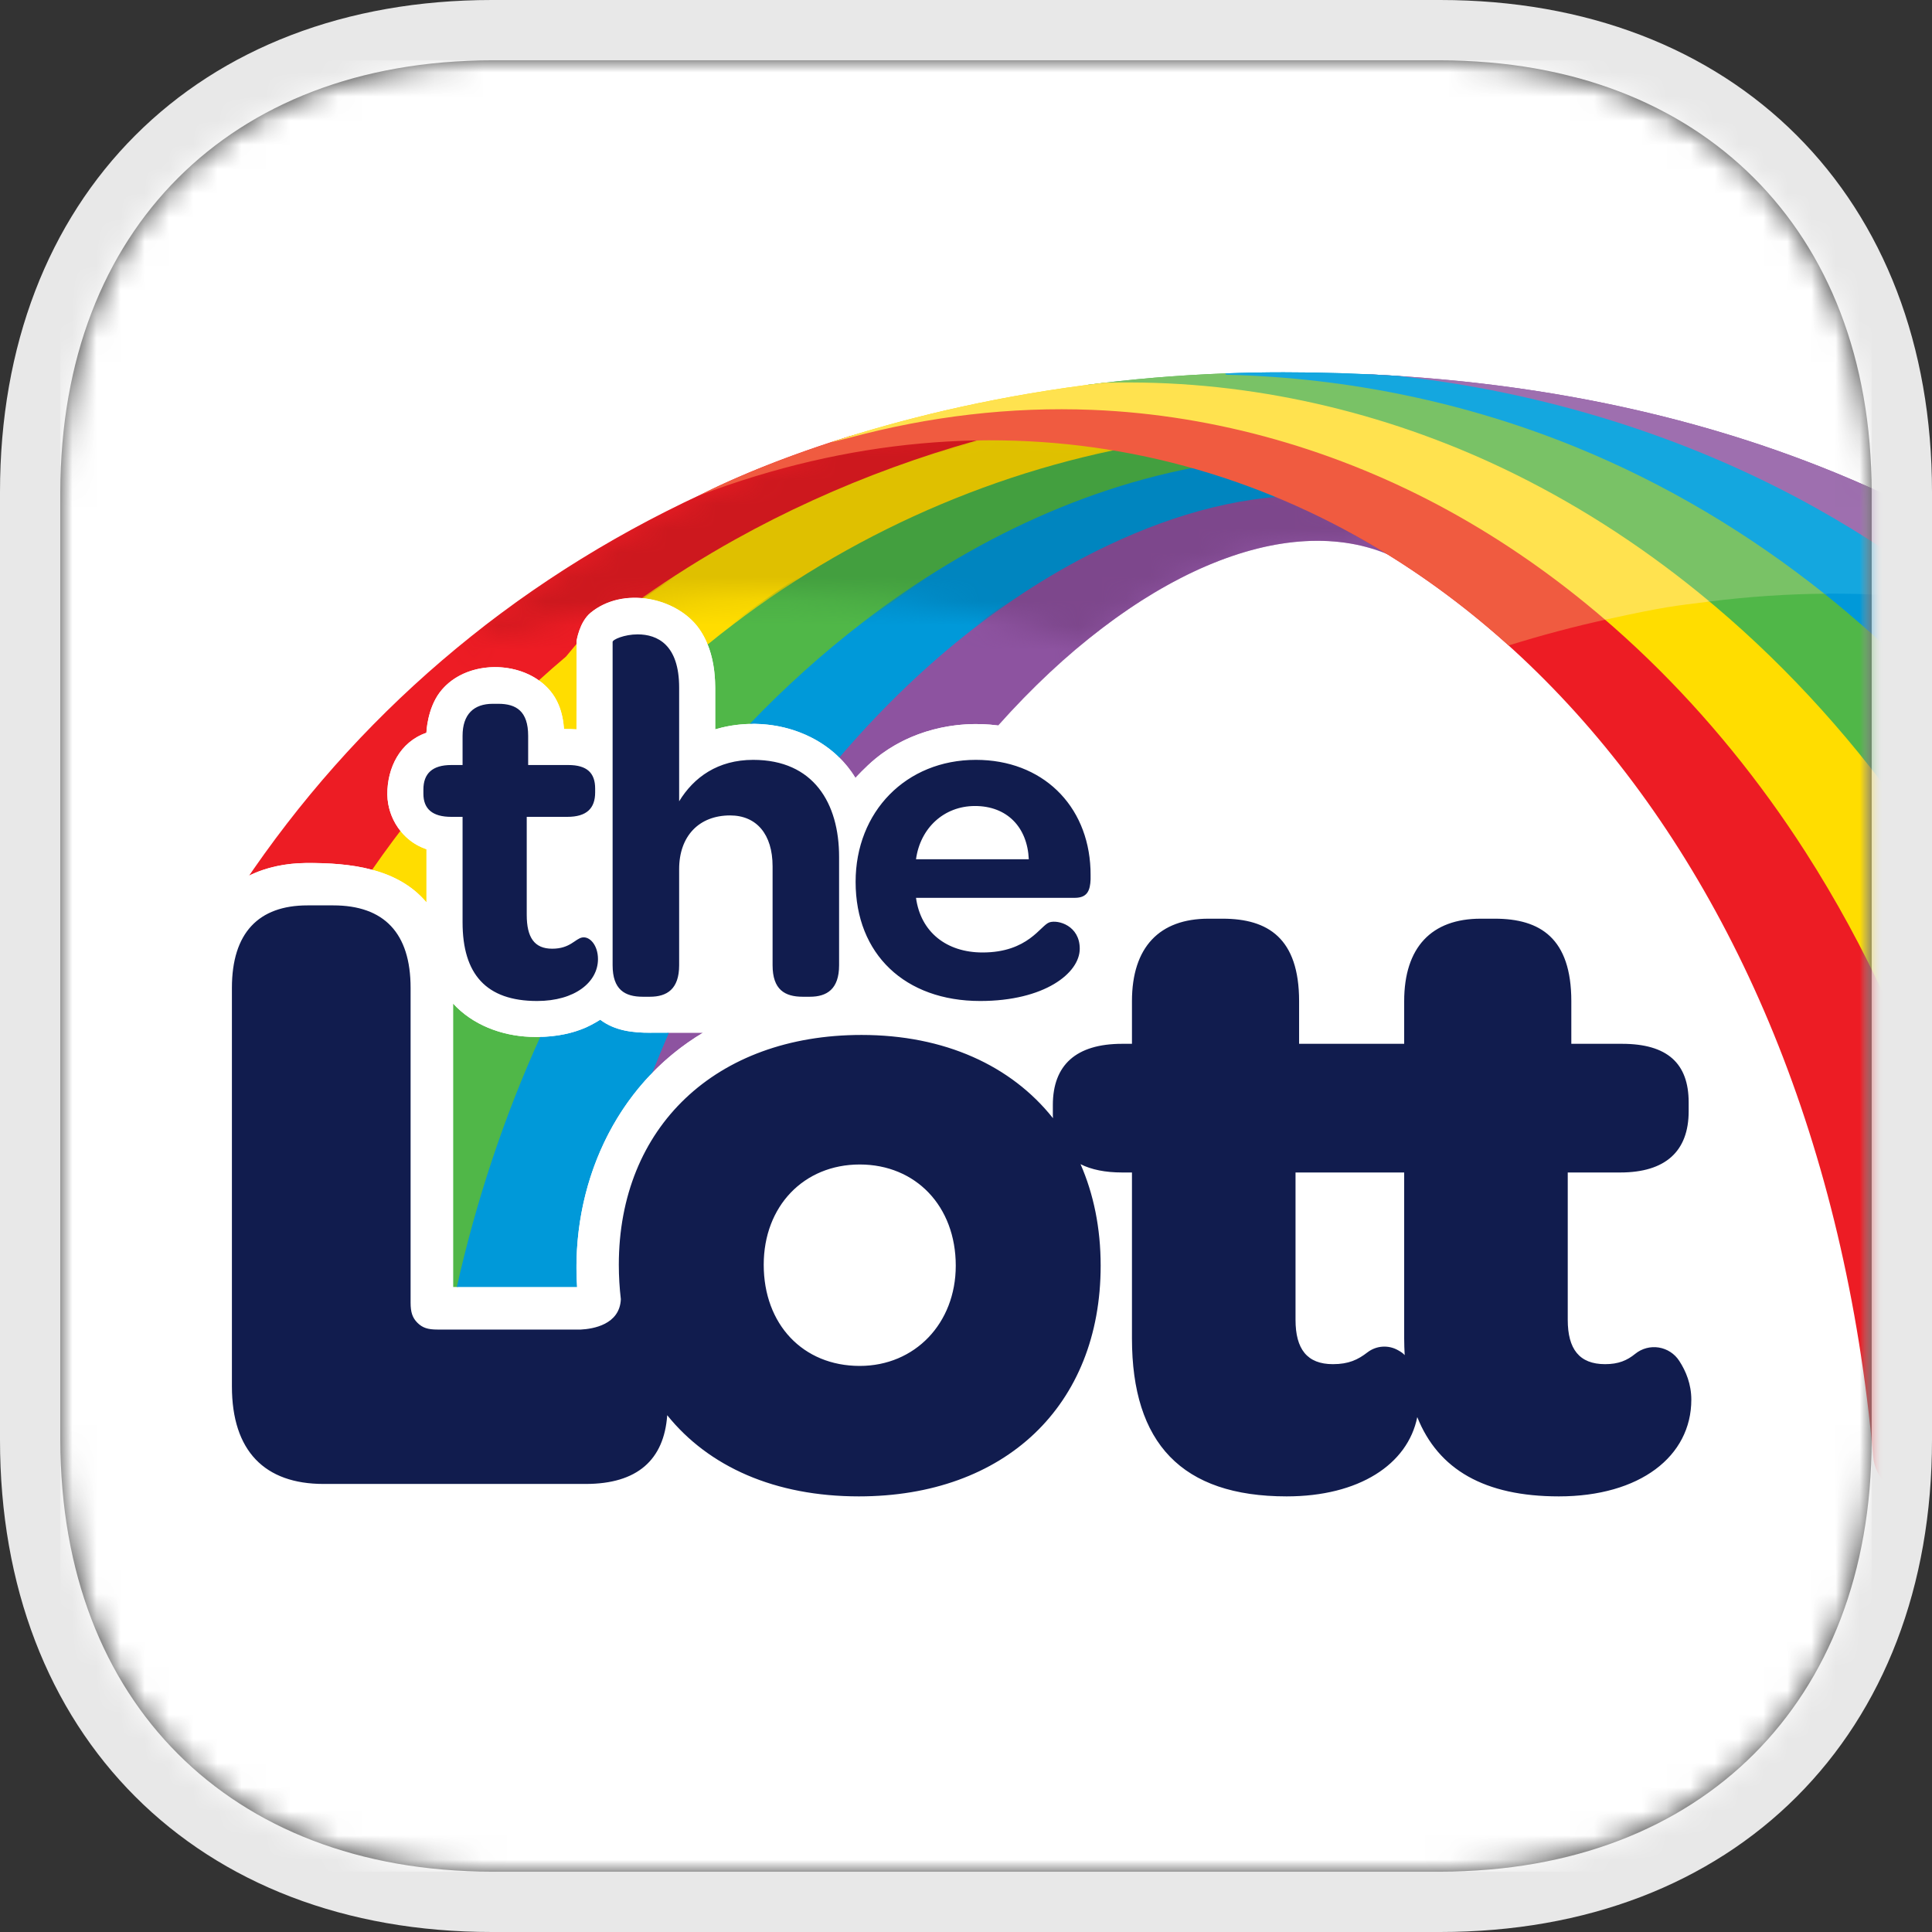 <?xml version="1.0" encoding="UTF-8"?>
<svg width="80px" height="80px" viewBox="0 0 80 80" version="1.1" xmlns="http://www.w3.org/2000/svg" xmlns:xlink="http://www.w3.org/1999/xlink">
    <rect x="0" y="0" width="80" height="80" fill="#333333" stroke="none"/>
    <!-- Generator: Sketch 64 (93537) - https://sketch.com -->
    <title>App Icon</title>
    <desc>Created with Sketch.</desc>
    <defs>
        <path d="M57.129,9.16386532e-16 C67.969,9.16386532e-16 75,7.031 75,17.871 L75,57.129 C75,67.969 67.969,75 57.129,75 L17.871,75 C7.031,75 0,67.969 0,57.129 L0,17.871 C0,7.031 7.031,9.16386537e-16 17.871,9.16386537e-16 L57.129,9.16386532e-16 Z" id="path-1"></path>
        <polygon id="path-3" points="0 75 75 75 75 0 0 0"></polygon>
        <path d="M-4.3796987e-14,9.259 C4.201,5.832 9.101,3.084 14.643,1.165 C17.095,0.317 20.758,-0.157 24.575,0.047 C24.645,0.033 24.715,0.018 24.785,0.004 C24.785,0.004 24.836,0.005 24.875,0.008 C26.475,0.109 28.067,0.326 29.623,0.682 L29.667,0.729 L29.658,0.749 C30.661,0.982 31.642,1.273 32.579,1.628 L32.627,1.623 C32.627,1.623 32.68,1.616 32.706,1.617 C32.706,1.617 32.826,1.661 32.91,1.695 C33.825,2.061 34.708,2.491 35.553,3.014 C35.566,3.022 35.633,3.084 35.615,3.12 C36.728,3.822 37.716,4.658 38.527,5.642 C35.049,4.059 30.326,5.441 25.714,9.242 C24.46,8.759 23.161,8.391 21.843,8.102 C21.843,8.102 21.834,8.096 21.828,8.087 C21.776,8.079 21.683,8.064 21.612,8.048 C20.405,7.794 19.185,7.607 17.959,7.475 L17.957,7.468 C17.914,7.465 17.806,7.459 17.725,7.451 C16.109,7.289 14.483,7.224 12.857,7.246 L12.854,7.24 C12.807,7.242 12.686,7.247 12.595,7.249 C10.768,7.286 8.944,7.433 7.14,7.682 C7.14,7.682 7.135,7.681 7.13,7.677 C7.079,7.685 6.961,7.704 6.872,7.717 C4.541,8.057 2.242,8.57 -4.3796987e-14,9.259 Z" id="path-5"></path>
        <path d="M0.01,9.259 C4.211,5.832 9.111,3.084 14.653,1.165 C17.105,0.317 20.769,-0.157 24.585,0.047 C24.655,0.033 24.725,0.018 24.795,0.004 C24.795,0.004 24.846,0.005 24.886,0.008 C26.486,0.109 28.077,0.326 29.633,0.682 L29.677,0.729 L29.668,0.749 C30.671,0.982 31.652,1.273 32.59,1.628 L32.638,1.623 C32.638,1.623 32.69,1.616 32.716,1.617 C32.716,1.617 32.836,1.661 32.92,1.695 C33.835,2.061 34.718,2.491 35.563,3.014 C35.576,3.022 35.643,3.084 35.625,3.12 C36.738,3.822 37.726,4.658 38.537,5.642 C35.059,4.059 30.337,5.441 25.724,9.242 C24.471,8.759 23.171,8.391 21.853,8.102 C21.853,8.102 21.844,8.096 21.838,8.087 C21.786,8.079 21.693,8.064 21.622,8.048 C20.415,7.794 19.195,7.607 17.969,7.475 L17.967,7.468 C17.924,7.465 17.816,7.459 17.735,7.451 C16.119,7.289 14.493,7.224 12.867,7.246 L12.864,7.24 C12.817,7.242 12.696,7.247 12.605,7.249 C10.778,7.286 8.955,7.433 7.15,7.682 C7.15,7.682 7.146,7.681 7.14,7.677 C7.089,7.685 6.971,7.704 6.882,7.717 C4.551,8.057 2.252,8.57 0.01,9.259 Z" id="path-7"></path>
        <path d="M0.031,9.259 C4.232,5.832 9.132,3.084 14.674,1.165 C17.126,0.317 20.79,-0.157 24.606,0.047 C24.676,0.033 24.746,0.018 24.816,0.004 C24.816,0.004 24.867,0.005 24.907,0.008 C26.507,0.109 28.098,0.326 29.654,0.682 L29.698,0.729 L29.689,0.749 C30.692,0.982 31.673,1.273 32.611,1.628 L32.659,1.623 C32.659,1.623 32.711,1.616 32.737,1.617 C32.737,1.617 32.857,1.661 32.941,1.695 C33.856,2.061 34.739,2.491 35.584,3.014 C35.597,3.022 35.664,3.084 35.646,3.12 C36.759,3.822 37.747,4.658 38.558,5.642 C35.08,4.059 30.358,5.441 25.745,9.242 C24.492,8.759 23.192,8.391 21.874,8.102 C21.874,8.102 21.865,8.096 21.859,8.087 C21.807,8.079 21.714,8.064 21.643,8.048 C20.436,7.794 19.216,7.607 17.99,7.475 L17.988,7.468 C17.945,7.465 17.837,7.459 17.756,7.451 C16.14,7.289 14.514,7.224 12.888,7.246 L12.885,7.24 C12.838,7.242 12.717,7.247 12.626,7.249 C10.799,7.286 8.976,7.433 7.171,7.682 C7.171,7.682 7.167,7.681 7.161,7.677 C7.11,7.685 6.992,7.704 6.903,7.717 C4.572,8.057 2.273,8.57 0.031,9.259 Z" id="path-9"></path>
        <path d="M0.059,9.259 C4.26,5.832 9.16,3.084 14.702,1.165 C17.154,0.317 20.817,-0.157 24.634,0.047 C24.704,0.033 24.773,0.018 24.843,0.004 C24.843,0.004 24.894,0.005 24.934,0.008 C26.534,0.109 28.126,0.326 29.682,0.682 L29.726,0.729 L29.716,0.749 C30.72,0.982 31.7,1.273 32.638,1.628 L32.686,1.623 C32.686,1.623 32.739,1.616 32.765,1.617 C32.765,1.617 32.884,1.661 32.968,1.695 C33.883,2.061 34.767,2.491 35.611,3.014 C35.625,3.022 35.691,3.084 35.673,3.12 C36.787,3.822 37.775,4.658 38.585,5.642 C35.108,4.059 30.385,5.441 25.772,9.242 C24.519,8.759 23.219,8.391 21.902,8.102 C21.902,8.102 21.893,8.096 21.886,8.087 C21.834,8.079 21.741,8.064 21.67,8.048 C20.463,7.794 19.243,7.607 18.017,7.475 L18.015,7.468 C17.973,7.465 17.864,7.459 17.783,7.451 C16.167,7.289 14.541,7.224 12.915,7.246 L12.912,7.24 C12.866,7.242 12.744,7.247 12.653,7.249 C10.827,7.286 9.003,7.433 7.199,7.682 C7.199,7.682 7.194,7.681 7.188,7.677 C7.137,7.685 7.019,7.704 6.93,7.717 C4.599,8.057 2.3,8.57 0.059,9.259 Z" id="path-11"></path>
        <path d="M0.07,9.259 C4.271,5.832 9.171,3.084 14.713,1.165 C17.165,0.317 20.829,-0.157 24.645,0.047 C24.715,0.033 24.785,0.018 24.855,0.004 C24.855,0.004 24.906,0.005 24.946,0.008 C26.546,0.109 28.137,0.326 29.693,0.682 L29.737,0.729 L29.728,0.749 C30.731,0.982 31.712,1.273 32.65,1.628 L32.698,1.623 C32.698,1.623 32.75,1.616 32.776,1.617 C32.776,1.617 32.896,1.661 32.98,1.695 C33.895,2.061 34.778,2.491 35.623,3.014 C35.636,3.022 35.703,3.084 35.685,3.12 C36.798,3.822 37.786,4.658 38.597,5.642 C35.119,4.059 30.397,5.441 25.784,9.242 C24.531,8.759 23.231,8.391 21.913,8.102 C21.913,8.102 21.904,8.096 21.898,8.087 C21.846,8.079 21.753,8.064 21.682,8.048 C20.475,7.794 19.255,7.607 18.029,7.475 L18.027,7.468 C17.984,7.465 17.876,7.459 17.795,7.451 C16.179,7.289 14.553,7.224 12.927,7.246 L12.924,7.24 C12.877,7.242 12.756,7.247 12.665,7.249 C10.838,7.286 9.015,7.433 7.21,7.682 C7.21,7.682 7.206,7.681 7.2,7.677 C7.149,7.685 7.031,7.704 6.942,7.717 C4.611,8.057 2.312,8.57 0.07,9.259 Z" id="path-13"></path>
    </defs>
    <g id="APPLNDG-UPDATE-BOTH--GC" stroke="none" stroke-width="1" fill="none" fill-rule="evenodd">
        <g id="DSK--applndg-update-both--GC" transform="translate(-597, -286)">
            <g id="CONTENT" transform="translate(360, 192)">
                <g id="INTRO">
                    <g id="SECTION" transform="translate(0, 30)">
                        <g id="CTA-(5col)" transform="translate(237, 64)">
                            <g id="Logos/01-the-Lott/02-Logo/04-Misc/01-New/02-Squircle/02-Default-with-outline/02-Secondary">
                                <g id="the-Lott-App-Logo" transform="translate(2.5, 2.5)">
                                    <mask id="mask-2" fill="white">
                                        <use xlink:href="#path-1"></use>
                                    </mask>
                                    <path stroke="#E8E8E8" stroke-width="2.5" d="M57.129,-1.25 L17.871,-1.25 C12.072,-1.25 7.311,0.662 3.987,3.987 C0.662,7.311 -1.25,12.072 -1.25,17.871 L-1.25,57.129 C-1.25,62.928 0.662,67.689 3.987,71.013 C7.311,74.338 12.072,76.25 17.871,76.25 L57.129,76.25 C62.928,76.25 67.689,74.338 71.013,71.013 C74.338,67.689 76.25,62.928 76.25,57.129 L76.25,17.871 C76.25,12.072 74.338,7.311 71.013,3.987 C67.689,0.662 62.928,-1.25 57.129,-1.25 Z"></path>
                                    <g id="Logos/01-the-Lott/02-Logo/04-Misc/01-New/01-Square/01-Default/02-Secondary" mask="url(#mask-2)">
                                        <g id="ICON">
                                            <mask id="mask-4" fill="white">
                                                <use xlink:href="#path-3"></use>
                                            </mask>
                                            <use id="Mask" fill="#FFFFFF" xlink:href="#path-3"></use>
                                            <g id="Logos/01-the-Lott/01-Rainbow/01-New/01-Colour-with-Lott-Outline/02-Secondary" mask="url(#mask-4)">
                                                <g transform="translate(5.273, 12.891)" id="LOGO">
                                                    <g>
                                                        <g id="🌈-RAYS" transform="translate(1.783, 0.025)">
                                                            <path d="M46.838,0.07 C82.852,1.642 94.737,29.351 95.495,44.911 C95.513,45.323 95.36,45.723 95.075,46.019 C94.79,46.316 94.396,46.493 93.984,46.493 L90.104,46.493 L90.104,46.493 C88.346,21.616 71.162,1.955 46.838,0.07 Z M19.556,27.345 C18.722,27.843 17.984,28.443 17.345,29.121 C17.581,28.518 17.825,27.926 18.078,27.345 Z M45.141,5.068 C46.275,5.776 47.28,6.623 48.103,7.622 C43.732,5.632 37.392,8.327 31.777,14.625 C29.989,14.388 28.093,14.854 26.703,15.991 C26.271,16.346 25.865,16.796 25.865,16.796 C25.665,16.466 25.426,16.171 25.157,15.913 C31.5,8.495 39.239,4.791 45.141,5.068 Z" id="Purple" fill="#8D53A0"></path>
                                                            <path d="M17.121,9.34 L17.096,9.355 C16.319,9.271 15.517,9.446 14.9,9.955 C14.431,10.341 14.317,11.134 14.317,11.134 C14.317,11.134 14.317,11.206 14.317,11.331 L14.317,11.463 C13.797,11.891 13.287,12.33 12.788,12.78 C11.583,11.896 9.572,12.021 8.646,13.263 C8.128,13.958 8.1,14.927 8.1,14.927 C7.008,15.303 6.477,16.375 6.482,17.48 C6.491,18.06 6.703,18.607 7.057,19.03 C6.664,19.548 6.281,20.077 5.909,20.615 C5.024,20.368 4.051,20.313 3.112,20.319 C2.299,20.328 1.478,20.484 0.756,20.843 L0.506,21.216 C5.128,14.316 11.534,8.739 19.516,5.04 C20.013,4.784 22.142,3.733 25.604,2.656 C49.109,-3.721 71.732,16.345 73.617,46.485 L73.61,46.493 L69.723,46.493 C68.832,46.493 68.089,45.806 68.011,44.919 C65.693,19.047 49.773,2.612 31.111,2.818 C25.962,4.235 21.268,6.45 17.121,9.34 Z" id="Red" fill="#ED1C24"></path>
                                                            <path d="M41.231,0.044 C64.855,0.592 82.899,20.89 84.645,46.493 L79.088,46.493 C77.252,19.726 57.743,-0.614 35.436,0.525 C37.242,0.29 39.178,0.119 41.231,0.044 Z M9.204,26.137 C10.019,27.028 11.208,27.466 12.378,27.516 C12.546,27.523 12.715,27.524 12.883,27.518 C11.423,30.713 10.245,34.178 9.415,37.882 L9.204,37.883 Z M39.187,2.717 C40.249,2.962 41.287,3.271 42.275,3.653 C35.026,4.375 27.635,8.232 21.584,14.559 C21.101,14.563 20.616,14.627 20.149,14.759 C20.149,14.759 20.109,14.77 20.059,14.786 L20.059,14.786 L20.059,13.052 C20.057,12.424 19.964,11.786 19.724,11.217 C25.308,6.67 31.95,3.693 39.187,2.717 Z" id="Green" fill="#50B748"></path>
                                                            <path d="M37.26,0.422 C42.759,0.433 48.244,1.779 53.174,4.217 C60.523,7.85 66.611,13.782 70.963,20.73 C75.505,27.979 78.19,36.343 79.01,44.842 C79.06,45.362 79.103,45.883 79.14,46.404 L79.147,46.493 L73.563,46.493 C73.563,46.493 73.56,46.485 73.56,46.485 C72.961,37.034 70.271,27.759 65.201,19.857 C61.474,14.05 56.439,9.029 50.424,5.727 C45.906,3.247 40.823,1.764 35.678,1.556 C32.295,1.419 28.897,1.825 25.619,2.711 C25.619,2.711 25.597,2.718 25.575,2.706 C25.562,2.699 25.551,2.687 25.545,2.674 C28.295,1.815 31.894,0.937 36.19,0.432 C36.546,0.422 36.904,0.422 37.26,0.422 Z M7.024,18.989 C7.287,19.319 7.634,19.577 8.037,19.724 C8.037,19.724 8.066,19.734 8.104,19.747 L8.104,19.747 L8.104,21.951 C7.507,21.241 6.72,20.831 5.853,20.599 C6.133,20.194 6.42,19.794 6.714,19.399 Z M14.317,11.248 C14.317,11.814 14.315,14.3 14.315,14.724 L14.315,14.724 L14.315,14.785 C14.143,14.771 13.97,14.771 13.798,14.771 C13.774,14.43 13.708,14.091 13.579,13.775 C13.405,13.35 13.115,13.009 12.757,12.756 C13.124,12.422 13.499,12.094 13.879,11.773 Z M34.452,1.987 C36.051,2.089 37.643,2.305 39.2,2.661 L39.244,2.708 L39.216,2.766 C39.216,2.766 39.054,2.793 38.939,2.809 C32.424,3.74 26.099,6.408 20.813,10.432 C20.452,10.706 20.097,10.986 19.746,11.272 C19.656,11.048 19.544,10.836 19.407,10.638 C18.899,9.906 17.974,9.43 17.02,9.348 C18.265,8.473 19.556,7.662 20.885,6.922 C25.081,4.586 29.647,2.943 34.361,1.983 C34.361,1.983 34.412,1.984 34.452,1.987 Z" id="Yellow" fill="#FFDD00"></path>
                                                            <path d="M43.594,0 C45.209,0 46.779,0.051 48.305,0.149 C54.275,0.801 60.27,2.624 65.626,5.612 C72.015,9.176 77.475,14.346 81.524,20.44 C86.237,27.532 89.053,35.858 89.967,44.306 C90.043,45.006 90.105,45.706 90.156,46.408 L90.161,46.493 L84.588,46.493 L84.588,46.493 C84.011,38.113 81.669,29.954 77.555,22.759 C72.597,14.088 64.977,6.894 55.739,3.115 C51.172,1.246 46.263,0.23 41.299,0.103 L41.205,0.095 C41.19,0.062 41.182,0.045 41.182,0.045 C41.969,0.016 42.773,0 43.594,0 Z M15.298,26.808 C15.903,27.266 16.644,27.35 17.381,27.347 C17.405,27.347 17.428,27.346 17.451,27.345 L17.451,27.345 L18.143,27.345 C17.903,27.895 17.673,28.45 17.453,29.009 C15.193,31.334 14.126,34.622 14.341,37.883 L14.341,37.883 L9.358,37.883 C10.158,34.319 11.31,30.834 12.815,27.519 C13.473,27.505 14.13,27.386 14.728,27.119 C15,26.997 15.298,26.808 15.298,26.808 Z M42.283,3.596 C42.283,3.596 42.402,3.641 42.486,3.674 C43.388,4.035 44.265,4.461 45.088,4.967 C45.09,4.969 45.169,5.018 45.171,5.019 C45.303,5.116 45.138,5.125 45.138,5.125 C42.111,4.99 39.125,5.846 36.382,7.138 C32.06,9.173 28.312,12.309 25.197,15.954 C24.284,15.051 23.005,14.575 21.708,14.557 C21.635,14.556 21.562,14.557 21.489,14.559 C22.932,13.052 24.493,11.644 26.169,10.354 C30.64,6.914 35.868,4.431 41.431,3.693 C41.71,3.656 41.989,3.624 42.269,3.596 L42.283,3.596 L42.283,3.596 Z" id="Blue" fill="#0099D9"></path>
                                                        </g>
                                                        <g id="⛱-SHADOWS" transform="translate(11.29, 2.005)">
                                                            <g id="Purple" transform="translate(0.07, 0)">
                                                                <mask id="mask-6" fill="white">
                                                                    <use xlink:href="#path-5"></use>
                                                                </mask>
                                                                <g id="Mask"></g>
                                                                <path d="M6.608,30.439 C12.378,12.119 26.256,2.652 35.564,3.089 C36.698,3.797 37.704,4.643 38.527,5.642 C31.966,2.656 20.973,10.222 14.65,24.679 C10.778,25.15 7.901,27.263 6.608,30.439 Z" id="Purple-Shadow" fill="#7D478C" mask="url(#mask-6)"></path>
                                                            </g>
                                                            <g id="Red" transform="translate(0.06, 0)">
                                                                <mask id="mask-8" fill="white">
                                                                    <use xlink:href="#path-7"></use>
                                                                </mask>
                                                                <g id="Mask"></g>
                                                                <path d="M24.778,0.058 L24.807,0.06 C18.357,1.368 12.544,3.879 7.53,7.378 C6.753,7.292 5.951,7.467 5.334,7.975 C4.865,8.362 4.751,9.154 4.751,9.154 C4.751,9.154 4.751,9.227 4.751,9.351 L4.751,9.484 C4.231,9.911 3.721,10.35 3.222,10.8 C2.018,9.916 0.005,10.041 -0.92,11.283 C-1.438,11.979 -1.466,12.948 -1.466,12.948 C-2.559,13.324 -3.089,14.396 -3.084,15.5 C-3.076,16.08 -2.863,16.628 -2.51,17.051 C-2.902,17.569 -3.285,18.098 -3.657,18.635 C-4.543,18.389 -5.515,18.334 -6.454,18.34 C-7.267,18.349 -8.088,18.505 -8.81,18.864 L-9.061,19.236 C-3.563,11.03 4.459,4.695 14.653,1.165 C17.146,0.303 20.892,-0.173 24.778,0.058 Z" id="Red-2" fill="#CD181E" mask="url(#mask-8)"></path>
                                                            </g>
                                                            <g id="Green" transform="translate(0.039, 0)">
                                                                <mask id="mask-10" fill="white">
                                                                    <use xlink:href="#path-9"></use>
                                                                </mask>
                                                                <g id="Mask"></g>
                                                                <path d="M-2.099,25.228 C4.17,11.759 15.823,2.602 29.641,0.738 C30.704,0.983 31.741,1.292 32.73,1.673 C18.462,3.096 3.641,16.662 -0.425,37.302 L-1.885,37.302 C-2.042,37.113 -2.099,36.893 -2.099,36.544 L-2.099,25.228 Z" fill="#439F3F" mask="url(#mask-10)"></path>
                                                            </g>
                                                            <g id="Yellow" transform="translate(0.012, 0)">
                                                                <mask id="mask-12" fill="white">
                                                                    <use xlink:href="#path-11"></use>
                                                                </mask>
                                                                <g id="Mask"></g>
                                                                <path d="M-2.495,17.01 C-2.231,17.339 -1.884,17.598 -1.481,17.744 C-1.481,17.744 -1.453,17.755 -1.414,17.767 L-1.414,17.767 L-1.414,19.972 C-2.011,19.262 -2.798,18.851 -3.665,18.619 C-3.386,18.216 -3.098,17.815 -2.804,17.419 Z M4.799,9.268 C4.799,9.834 4.797,12.321 4.796,12.745 L4.796,12.745 L4.796,12.806 C4.625,12.792 4.452,12.792 4.28,12.792 C4.256,12.451 4.19,12.112 4.061,11.796 C3.886,11.37 3.596,11.03 3.238,10.776 C3.606,10.443 3.981,10.115 4.361,9.794 Z M24.934,0.008 C26.533,0.109 28.125,0.326 29.682,0.682 L29.726,0.729 L29.698,0.787 C29.698,0.787 29.536,0.814 29.42,0.83 C22.906,1.761 16.581,4.429 11.294,8.452 C10.934,8.727 10.579,9.007 10.228,9.293 C10.139,9.07 10.027,8.857 9.889,8.658 C9.381,7.927 8.456,7.452 7.503,7.369 C8.748,6.494 10.038,5.683 11.367,4.943 C15.563,2.607 20.129,0.964 24.843,0.004 C24.843,0.004 24.894,0.005 24.934,0.008 Z" fill="#DFC000" mask="url(#mask-12)"></path>
                                                            </g>
                                                            <g id="Blue">
                                                                <mask id="mask-14" fill="white">
                                                                    <use xlink:href="#path-13"></use>
                                                                </mask>
                                                                <g id="Mask"></g>
                                                                <path d="M4.281,37.36 L-0.386,37.36 L-0.441,37.316 L-0.442,37.291 C1.787,26.043 7.48,15.439 16.663,8.375 C21.134,4.934 26.362,2.452 31.924,1.714 C32.203,1.677 32.483,1.645 32.763,1.616 C32.767,1.616 32.772,1.616 32.776,1.616 C32.776,1.616 32.896,1.661 32.98,1.695 C33.881,2.056 34.758,2.482 35.581,2.988 C35.584,2.99 35.663,3.038 35.665,3.04 C35.797,3.136 35.632,3.146 35.632,3.146 C32.604,3.01 29.619,3.867 26.875,5.158 C22.464,7.236 18.65,10.461 15.496,14.203 C11.506,18.939 8.615,24.505 6.732,30.459 C6.489,31.059 6.308,31.683 6.183,32.319 C5.744,33.916 5.373,35.547 5.073,37.186 C5.073,37.186 4.962,37.255 4.851,37.281 C4.664,37.325 4.473,37.35 4.281,37.36 Z" fill="#0085BF" mask="url(#mask-14)"></path>
                                                            </g>
                                                        </g>
                                                        <g id="🔦-HIGHLIGHTS" transform="translate(21.2, 0.025)">
                                                            <path d="M51.963,9.507 C45.17,4.187 36.83,0.799 27.422,0.07 C41.27,0.675 51.551,5.144 59.003,11.301 L59.073,11.359 L59.078,11.363 C56.896,10.488 54.51,9.861 51.963,9.507 Z" id="Purple" fill="#9E6FAF"></path>
                                                            <path d="M41.739,9.501 C34.423,3.416 25.472,0.042 16.019,0.525 C17.825,0.29 19.761,0.119 21.815,0.044 C31.215,0.262 39.732,3.606 46.69,9.167 L46.687,9.167 L46.687,9.167 C45.081,9.177 43.429,9.286 41.739,9.501 Z" id="Green" fill="#79C266"></path>
                                                            <path d="M33.496,11.311 C24.414,3.129 12.313,0.435 0,5.092 C0.186,4.993 2.381,3.84 6.187,2.656 C17.617,-0.445 28.838,2.707 37.568,10.229 L37.562,10.23 C36.222,10.525 34.866,10.884 33.496,11.311 L33.496,11.311 Z" id="Red" fill="#F05B40"></path>
                                                            <path d="M37.493,10.246 C35.488,8.52 33.32,6.997 31.007,5.727 C26.489,3.247 21.406,1.764 16.261,1.556 C12.878,1.419 9.481,1.825 6.202,2.711 C6.202,2.711 5.412,2.911 5.454,2.89 C5.497,2.869 6.072,2.693 6.128,2.674 C8.878,1.815 12.478,0.937 16.773,0.432 C17.129,0.421 17.487,0.422 17.843,0.422 C23.342,0.433 28.827,1.779 33.757,4.217 C36.647,5.646 39.342,7.43 41.813,9.491 L41.733,9.501 L41.735,9.503 C40.366,9.675 39.982,9.699 37.562,10.23 L37.493,10.246 Z" id="Yellow" fill="#FFE24F"></path>
                                                            <path d="M46.568,9.168 C43.456,6.686 40.019,4.627 36.322,3.115 C31.755,1.246 26.846,0.23 21.882,0.103 L21.789,0.095 L21.765,0.045 C22.552,0.016 23.356,5.46437895e-15 24.177,5.46437895e-15 C25.793,5.46437895e-15 27.363,0.051 28.888,0.149 C34.859,0.801 40.853,2.624 46.209,5.612 C48.261,6.757 50.217,8.067 52.062,9.521 C51.124,9.387 50.164,9.291 49.184,9.234 L49.182,9.232 C48.364,9.183 47.532,9.161 46.687,9.167 L46.687,9.167 L46.568,9.168 Z" id="Blue" fill="#14A7DF"></path>
                                                        </g>
                                                        <g id="©️-THE-LOTT" transform="translate(0.064, 9.361)">
                                                            <path d="M21.126,1.302 C21.606,1.994 21.775,2.864 21.778,3.716 L21.778,5.451 C21.829,5.435 21.869,5.424 21.869,5.424 C22.375,5.28 22.904,5.217 23.428,5.222 C25.081,5.245 26.706,6.012 27.585,7.46 C27.585,7.46 27.99,7.01 28.423,6.656 C30.877,4.648 34.905,4.734 37.143,7.077 C38.25,8.236 38.811,9.859 38.816,11.468 L38.816,11.698 C38.788,12.338 38.581,12.978 38.122,13.391 C38.122,13.391 38.142,13.438 38.17,13.514 C38.721,12.717 39.512,12.091 40.446,11.792 C41.227,11.542 42.058,11.527 42.902,11.535 C44.769,11.568 46.636,12.419 47.357,14.415 C47.621,15.146 47.712,15.93 47.713,16.704 C47.713,16.704 48.549,16.716 48.549,16.716 L48.55,16.607 L48.55,16.607 C48.573,14.919 49.234,13.187 50.671,12.277 C51.844,11.535 53.36,11.45 54.677,11.559 C56.377,11.7 57.994,12.658 58.629,14.415 C58.893,15.146 58.984,15.928 58.985,16.704 C58.985,16.704 59.224,16.712 59.304,16.715 L59.329,16.716 C59.329,16.716 60.052,16.718 60.651,16.841 C62.001,17.119 63.21,18.084 63.63,19.405 C64.242,21.333 63.799,23.554 62.267,24.685 C61.418,25.311 60.327,25.549 59.256,25.553 L58.838,25.553 L58.838,29.888 C58.838,29.888 59.388,29.502 59.918,29.368 C61.166,29.052 62.558,29.641 63.247,30.763 C64.353,32.565 64.085,35.1 62.596,36.742 C61.035,38.463 58.438,39.054 56.107,38.951 C54.288,38.871 52.444,38.398 51.002,37.143 L50.958,37.105 C49.404,38.528 47.13,39.027 44.982,38.957 C42.85,38.887 40.672,38.225 39.243,36.677 C38.555,35.932 38.063,35.021 37.75,34.054 L37.742,34.027 C37.721,34.059 37.7,34.092 37.679,34.124 C36.067,36.559 33.367,38.171 30.471,38.716 C27.034,39.363 23.28,38.834 20.466,36.862 C20.466,36.862 20.477,36.82 20.367,36.941 C19.401,37.995 17.916,38.441 16.449,38.45 C12.806,38.456 9.164,38.457 5.521,38.45 C3.633,38.437 1.728,37.633 0.77,35.931 C0.222,34.958 0.015,33.814 0.008,32.692 C-0.003,27.169 -0.002,21.645 0.008,16.122 C0.018,14.406 0.644,12.625 2.132,11.7 C2.931,11.203 3.887,10.995 4.832,10.984 C6.666,10.972 8.628,11.194 9.823,12.616 L9.823,10.412 C9.785,10.399 9.756,10.389 9.756,10.389 C8.844,10.057 8.216,9.149 8.202,8.145 C8.197,7.04 8.727,5.968 9.82,5.592 C9.82,5.592 9.848,4.623 10.366,3.928 C11.554,2.333 14.535,2.58 15.298,4.44 C15.428,4.756 15.494,5.095 15.517,5.436 C15.69,5.436 15.862,5.436 16.034,5.45 L16.034,5.389 C16.034,4.91 16.037,1.798 16.037,1.798 C16.037,1.798 16.151,1.006 16.62,0.62 C17.972,-0.496 20.217,-0.007 21.126,1.302 Z M27.746,25.222 C27.113,25.227 26.479,25.474 26.083,25.95 C25.629,26.497 25.495,27.263 25.561,27.962 C25.632,28.712 26,29.485 26.716,29.832 C27.644,30.282 28.877,30.04 29.49,29.236 C29.868,28.74 30.009,28.087 29.976,27.464 C29.933,26.647 29.548,25.786 28.746,25.421 C28.434,25.279 28.087,25.221 27.746,25.222 Z M48.549,25.553 L47.566,25.553 L47.56,28.472 C47.56,28.959 47.562,29.445 47.566,29.932 C47.566,29.932 47.689,29.875 47.759,29.822 C47.847,29.758 47.853,29.756 47.893,29.729 C47.976,29.675 48.061,29.625 48.149,29.579 C48.305,29.498 48.549,29.409 48.549,29.409 L48.549,25.553 Z M10.923,16.802 L10.923,28.547 L16.06,28.547 C15.786,24.401 17.588,20.21 21.276,18.01 L19.171,18.01 C19.147,18.011 19.124,18.012 19.1,18.012 C18.363,18.014 17.622,17.931 17.017,17.473 C17.017,17.473 16.72,17.662 16.447,17.784 C15.716,18.11 14.898,18.215 14.098,18.181 C12.927,18.131 11.739,17.693 10.923,16.802 Z" id="Housing" fill="#FFFFFF"></path>
                                                            <path d="M5.962,12.738 C8.061,12.738 9.165,13.877 9.165,16.155 L9.165,16.155 L9.165,29.188 C9.165,29.584 9.24,29.813 9.447,30.021 C9.661,30.234 9.885,30.302 10.282,30.302 L10.282,30.302 L16.212,30.302 C16.712,30.277 17.826,30.101 17.871,29.044 C17.817,28.584 17.787,28.11 17.787,27.619 C17.787,21.924 21.799,18.103 27.837,18.103 C31.276,18.103 34.039,19.375 35.764,21.55 C35.762,21.503 35.759,21.458 35.759,21.41 L35.759,21.41 L35.759,21.006 C35.759,19.352 36.716,18.47 38.63,18.47 L38.63,18.47 L39.035,18.47 L39.035,16.706 C39.035,14.465 40.176,13.289 42.201,13.289 L42.201,13.289 L42.79,13.289 C44.667,13.289 45.956,14.097 45.956,16.706 L45.956,16.706 L45.956,18.47 L50.307,18.47 L50.307,16.706 C50.307,14.465 51.448,13.289 53.473,13.289 L53.473,13.289 L54.062,13.289 C55.939,13.289 57.228,14.097 57.228,16.706 L57.228,16.706 L57.228,18.47 L59.326,18.47 C61.203,18.47 62.087,19.278 62.087,20.895 L62.087,20.895 L62.087,21.263 C62.087,22.916 61.13,23.798 59.253,23.798 L59.253,23.798 L57.08,23.798 L57.08,29.897 C57.08,31.11 57.559,31.735 58.626,31.735 C59.179,31.735 59.537,31.582 59.874,31.307 C60.147,31.085 60.503,30.99 60.85,31.046 C61.198,31.102 61.506,31.303 61.697,31.599 C61.974,32.023 62.197,32.565 62.197,33.205 C62.197,35.556 60.062,37.21 56.712,37.21 C53.642,37.21 51.717,36.103 50.849,33.927 C50.454,35.887 48.435,37.21 45.44,37.21 C41.096,37.21 39.035,35.005 39.035,30.669 L39.035,30.669 L39.035,23.798 L38.63,23.798 C37.931,23.798 37.355,23.681 36.906,23.454 C37.447,24.689 37.739,26.102 37.739,27.656 C37.739,33.462 33.763,37.21 27.726,37.21 C24.257,37.21 21.51,35.986 19.791,33.849 C19.659,35.696 18.555,36.695 16.417,36.695 L16.417,36.695 L5.558,36.695 C3.128,36.695 1.766,35.336 1.766,32.654 L1.766,32.654 L1.766,16.155 C1.766,13.877 2.87,12.738 4.895,12.738 L4.895,12.738 Z M27.763,23.467 C25.444,23.467 23.787,25.195 23.787,27.619 C23.787,30.081 25.407,31.808 27.763,31.808 C30.046,31.808 31.739,30.045 31.739,27.656 C31.739,25.195 30.082,23.467 27.763,23.467 Z M50.307,23.798 L45.808,23.798 L45.808,29.897 C45.808,31.11 46.287,31.735 47.355,31.735 C48.008,31.735 48.391,31.552 48.788,31.245 C49.154,30.964 49.654,30.93 50.055,31.159 C50.171,31.224 50.264,31.285 50.328,31.361 C50.316,31.136 50.307,30.907 50.307,30.669 L50.307,30.669 L50.307,23.798 Z M12.802,4.391 C13.544,4.391 14.033,4.703 14.033,5.717 L14.033,6.926 L15.694,6.926 C16.475,6.926 16.807,7.258 16.807,7.902 L16.807,8.058 C16.807,8.721 16.455,9.072 15.654,9.072 L13.974,9.072 L13.974,13.128 C13.974,14.064 14.287,14.532 15.029,14.532 C15.772,14.532 15.981,14.119 16.27,14.067 C16.59,14.009 16.924,14.398 16.924,14.961 C16.924,15.917 15.967,16.697 14.404,16.697 C12.294,16.697 11.317,15.585 11.317,13.44 L11.317,9.072 L10.848,9.072 C10.067,9.072 9.695,8.74 9.695,8.116 L9.695,7.941 C9.695,7.278 10.067,6.926 10.848,6.926 L11.317,6.926 L11.317,5.717 C11.317,4.82 11.786,4.391 12.567,4.391 L12.802,4.391 Z M32.574,6.712 C35.31,6.712 37.214,8.574 37.318,11.24 L37.322,11.47 L37.322,11.665 C37.304,12.115 37.186,12.383 36.769,12.421 L36.658,12.426 L30.093,12.426 C30.288,13.85 31.363,14.688 32.848,14.688 C34.745,14.688 35.248,13.56 35.619,13.44 C35.977,13.323 36.873,13.577 36.873,14.532 C36.873,15.546 35.407,16.697 32.75,16.697 C29.644,16.697 27.592,14.766 27.592,11.763 C27.592,8.857 29.683,6.712 32.574,6.712 Z M18.566,1.516 C19.386,1.516 20.285,1.945 20.285,3.719 L20.285,3.719 L20.285,8.428 C20.891,7.433 21.887,6.712 23.352,6.712 C25.853,6.712 26.908,8.506 26.908,10.729 L26.908,10.729 L26.908,15.215 C26.908,16.209 26.4,16.521 25.697,16.521 L25.697,16.521 L25.404,16.521 C24.661,16.521 24.154,16.229 24.154,15.215 L24.154,15.215 L24.154,11.119 C24.154,9.793 23.489,9.013 22.395,9.013 C21.106,9.013 20.285,9.871 20.285,11.236 L20.285,11.236 L20.285,15.215 C20.285,16.209 19.777,16.521 19.074,16.521 L19.074,16.521 L18.781,16.521 C18.038,16.521 17.53,16.229 17.53,15.215 L17.53,15.215 L17.53,1.828 C17.53,1.73 18.019,1.516 18.566,1.516 Z M32.535,8.623 C31.246,8.623 30.269,9.54 30.093,10.827 L34.763,10.827 C34.704,9.501 33.864,8.623 32.535,8.623 Z" id="the-Lott" fill="#111C4E"></path>
                                                        </g>
                                                    </g>
                                                </g>
                                            </g>
                                        </g>
                                    </g>
                                </g>
                            </g>
                        </g>
                    </g>
                </g>
            </g>
        </g>
    </g>
</svg>